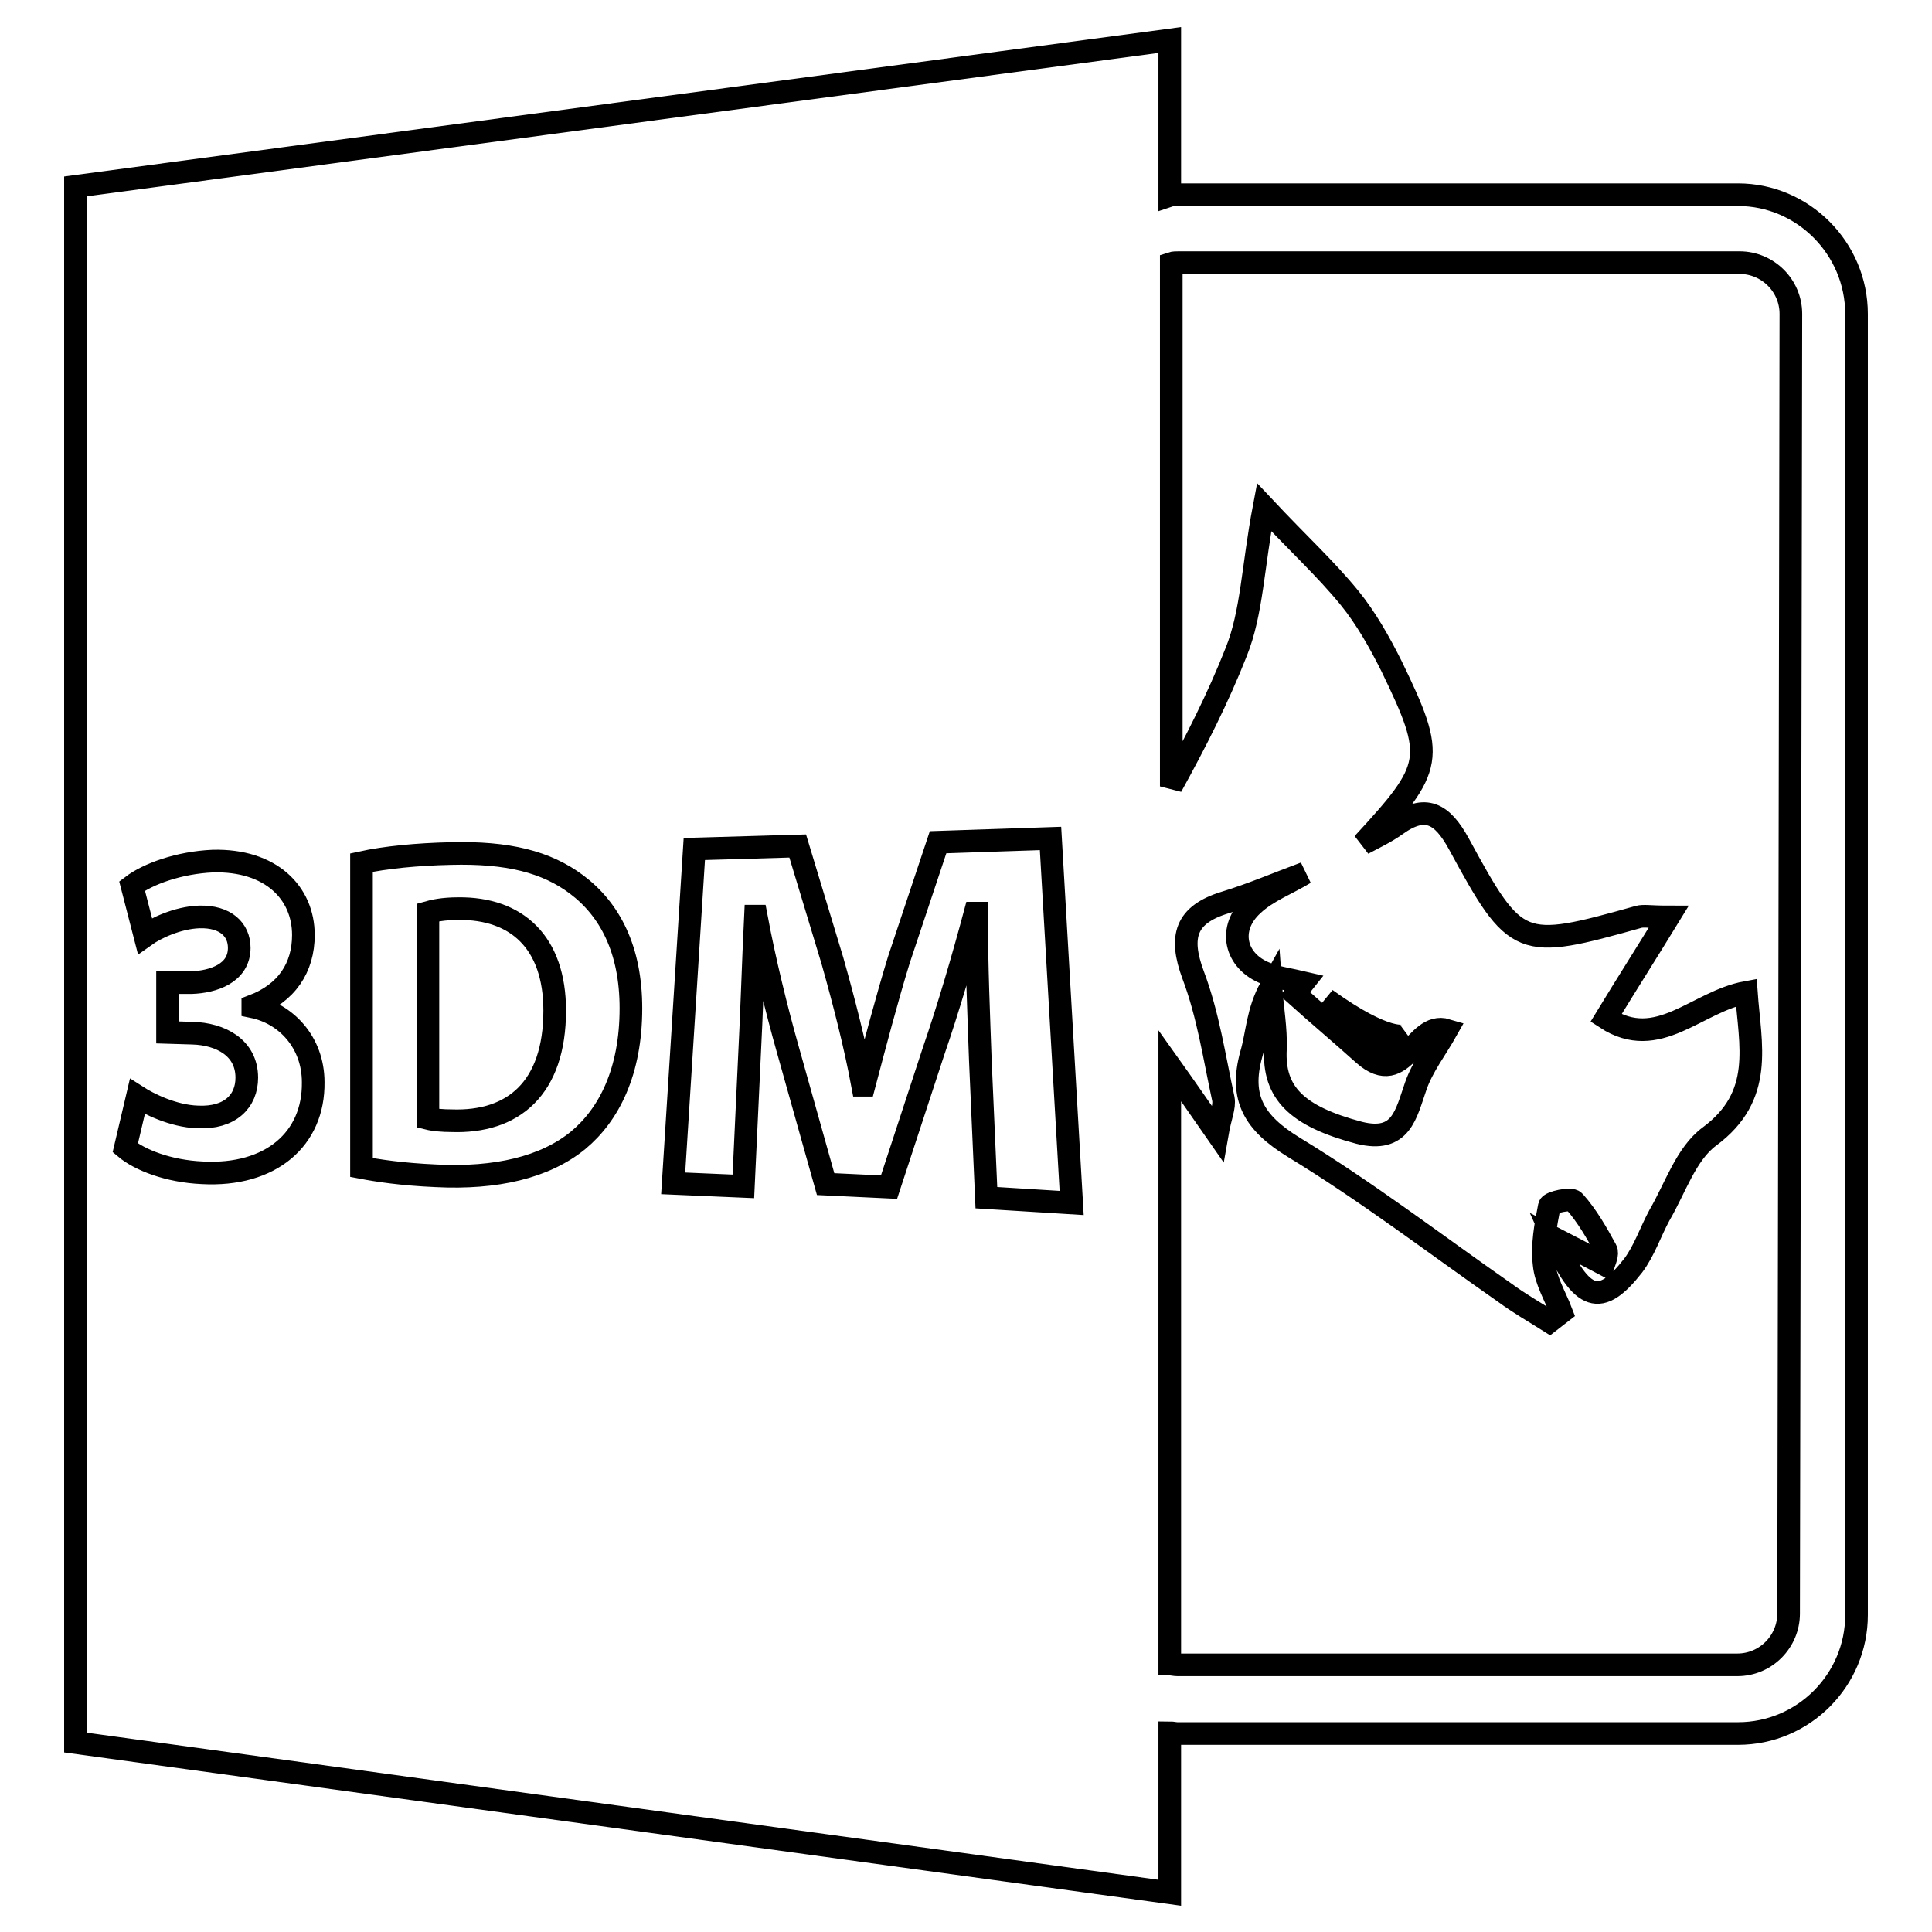 <?xml version="1.0" encoding="utf-8"?>
<!-- Svg Vector Icons : http://www.onlinewebfonts.com/icon -->
<!DOCTYPE svg PUBLIC "-//W3C//DTD SVG 1.1//EN" "http://www.w3.org/Graphics/SVG/1.1/DTD/svg11.dtd">
<svg version="1.1" xmlns="http://www.w3.org/2000/svg" xmlns:xlink="http://www.w3.org/1999/xlink" x="0px" y="0px" viewBox="0 0 256 256" enable-background="new 0 0 256 256" xml:space="preserve">
<g><g><g><path stroke-width="3" fill-opacity="0" stroke="#000000"  d="M60.7,120.4c-2,0-3.3,0.3-4,0.5v27.3c0.8,0.2,2,0.3,3.1,0.3c8.2,0.3,13.7-4.3,13.7-14.6C73.5,124.9,68.5,120.3,60.7,120.4z"/><path stroke-width="3" fill-opacity="0" stroke="#000000"  d="M230.3,25.8H156c-0.3,0-0.7,0-1,0.1V5.3L10,24.7v206.2l145,19.9v-21.2c0.3,0,0.7,0.1,1,0.1h74.3c8.7,0,15.7-7.1,15.7-15.7V41.6C246,32.9,238.9,25.8,230.3,25.8z M26.8,155.4c-4.5-0.2-8.3-1.7-10.2-3.3l1.6-6.8c1.4,0.9,4.7,2.6,8,2.7c4.3,0.2,6.5-2.1,6.5-5.2c0-4-3.5-5.8-7.2-5.9l-3.3-0.1v-6.6h3.2c2.8-0.1,6.3-1.2,6.3-4.6c0-2.4-1.8-4.2-5.3-4.1c-2.9,0.1-5.8,1.5-7.2,2.5l-1.7-6.6c2.1-1.6,6.2-3.1,10.7-3.3c7.7-0.2,12,4.2,12,9.8c0,4.3-2.2,7.7-6.7,9.4v0.1c4.4,0.9,8,4.7,8,10C41.6,150.9,35.9,155.9,26.8,155.4z M76.6,151.1c-4.4,3.6-10.9,5.1-18.8,4.7c-4.6-0.2-7.8-0.7-9.9-1.1v-40.4c3.2-0.7,7.4-1.1,11.8-1.2c7.6-0.2,12.7,1.1,16.7,4.1c4.4,3.3,7.2,8.6,7.2,16.4C83.6,142,80.7,147.7,76.6,151.1z M130.7,158.7l-0.8-18.2c-0.2-5.7-0.5-12.6-0.5-19.5h-0.2c-1.6,6-3.6,12.8-5.5,18.3l-5.9,18l-8.4-0.4l-5-17.8c-1.5-5.3-3.1-11.8-4.2-17.7h-0.1c-0.3,6.1-0.5,13-0.8,18.7l-0.8,17.1l-9.3-0.4l2.8-44.3l13.7-0.4l4.6,15.2c1.5,5.3,3,11.1,4,16.5h0.2c1.4-5.3,3-11.4,4.6-16.6l5.2-15.6l14.9-0.5l2.8,48.3L130.7,158.7z M237,213.8c0,3.7-3,6.8-6.8,6.8H156c-0.3,0-0.7-0.1-1-0.1v-79.3c2,2.8,4,5.7,6.3,9c0.4-2.3,1-3.5,0.8-4.6c-1.2-5.5-2-11.1-4-16.4c-1.9-5.1-1-8,4.2-9.6c3.6-1.1,7.1-2.6,10.6-3.9c-2.3,1.4-5,2.4-6.9,4.2c-3.4,3.1-2.4,7.5,1.8,9.1c1.6,0.6,3.2,0.8,4.9,1.2c-0.4,0.5-0.8,1-1.1,1.5c3,2.7,6.1,5.3,9.1,8c5.4,4.8,6.7-4.5,11-3.2c-1.4,2.5-3.2,4.8-4.1,7.4c-1.3,3.7-1.9,7.6-7.5,6.2c-8.3-2.2-11.4-5.3-11.1-11.1c0.1-2.7-0.4-5.4-0.6-8.2c-1.8,3.2-1.8,6.2-2.6,8.9c-1.6,5.8,0.4,9.1,5.6,12.3c9.7,5.9,18.7,12.8,28,19.3c1.9,1.4,4,2.6,5.9,3.8c0.5-0.4,1.1-0.8,1.6-1.2c-0.8-2.1-2.1-4.2-2.3-6.4c-0.3-2.5,0.2-5.2,0.7-7.7c0.1-0.5,2.9-1.1,3.3-0.6c1.7,1.9,3,4.2,4.2,6.4c0.3,0.5-0.2,1.6-0.3,1.9c-1.9-1-3.6-1.9-6.7-3.5c3.8,8.6,6.3,9.2,10.6,3.7c1.5-2,2.3-4.5,3.5-6.7c2.1-3.6,3.5-8.1,6.6-10.4c7.3-5.4,5.4-12.1,4.9-19.1c-6.6,1.2-11.7,7.9-18.6,3.4c2.8-4.6,5.3-8.5,8.3-13.4c-2.5,0-3.3-0.2-4,0c-15.7,4.4-16.2,4.3-23.8-9.7c-2.2-4-4.4-5.3-8.3-2.5c-1.4,1-2.9,1.7-4.4,2.5c9.4-10.2,9.7-11.3,3.8-23.5c-1.6-3.2-3.4-6.4-5.6-9.1c-3.1-3.8-6.7-7.1-11.3-12c-1.5,7.9-1.6,14-3.7,19.2c-2.4,6.1-5.4,12-8.6,17.8V34.9c0.3-0.1,0.7-0.1,1-0.1h74.3c3.7,0,6.8,3,6.8,6.8L237,213.8L237,213.8z M175.7,132.4c8.2,5.9,10.5,4.8,10.5,4.8c-2.2,2.4-5.4,0-5.4,0L175.7,132.4z"/></g><g></g><g></g><g></g><g></g><g></g><g></g><g></g><g></g><g></g><g></g><g></g><g></g><g></g><g></g><g></g></g></g>
</svg>
